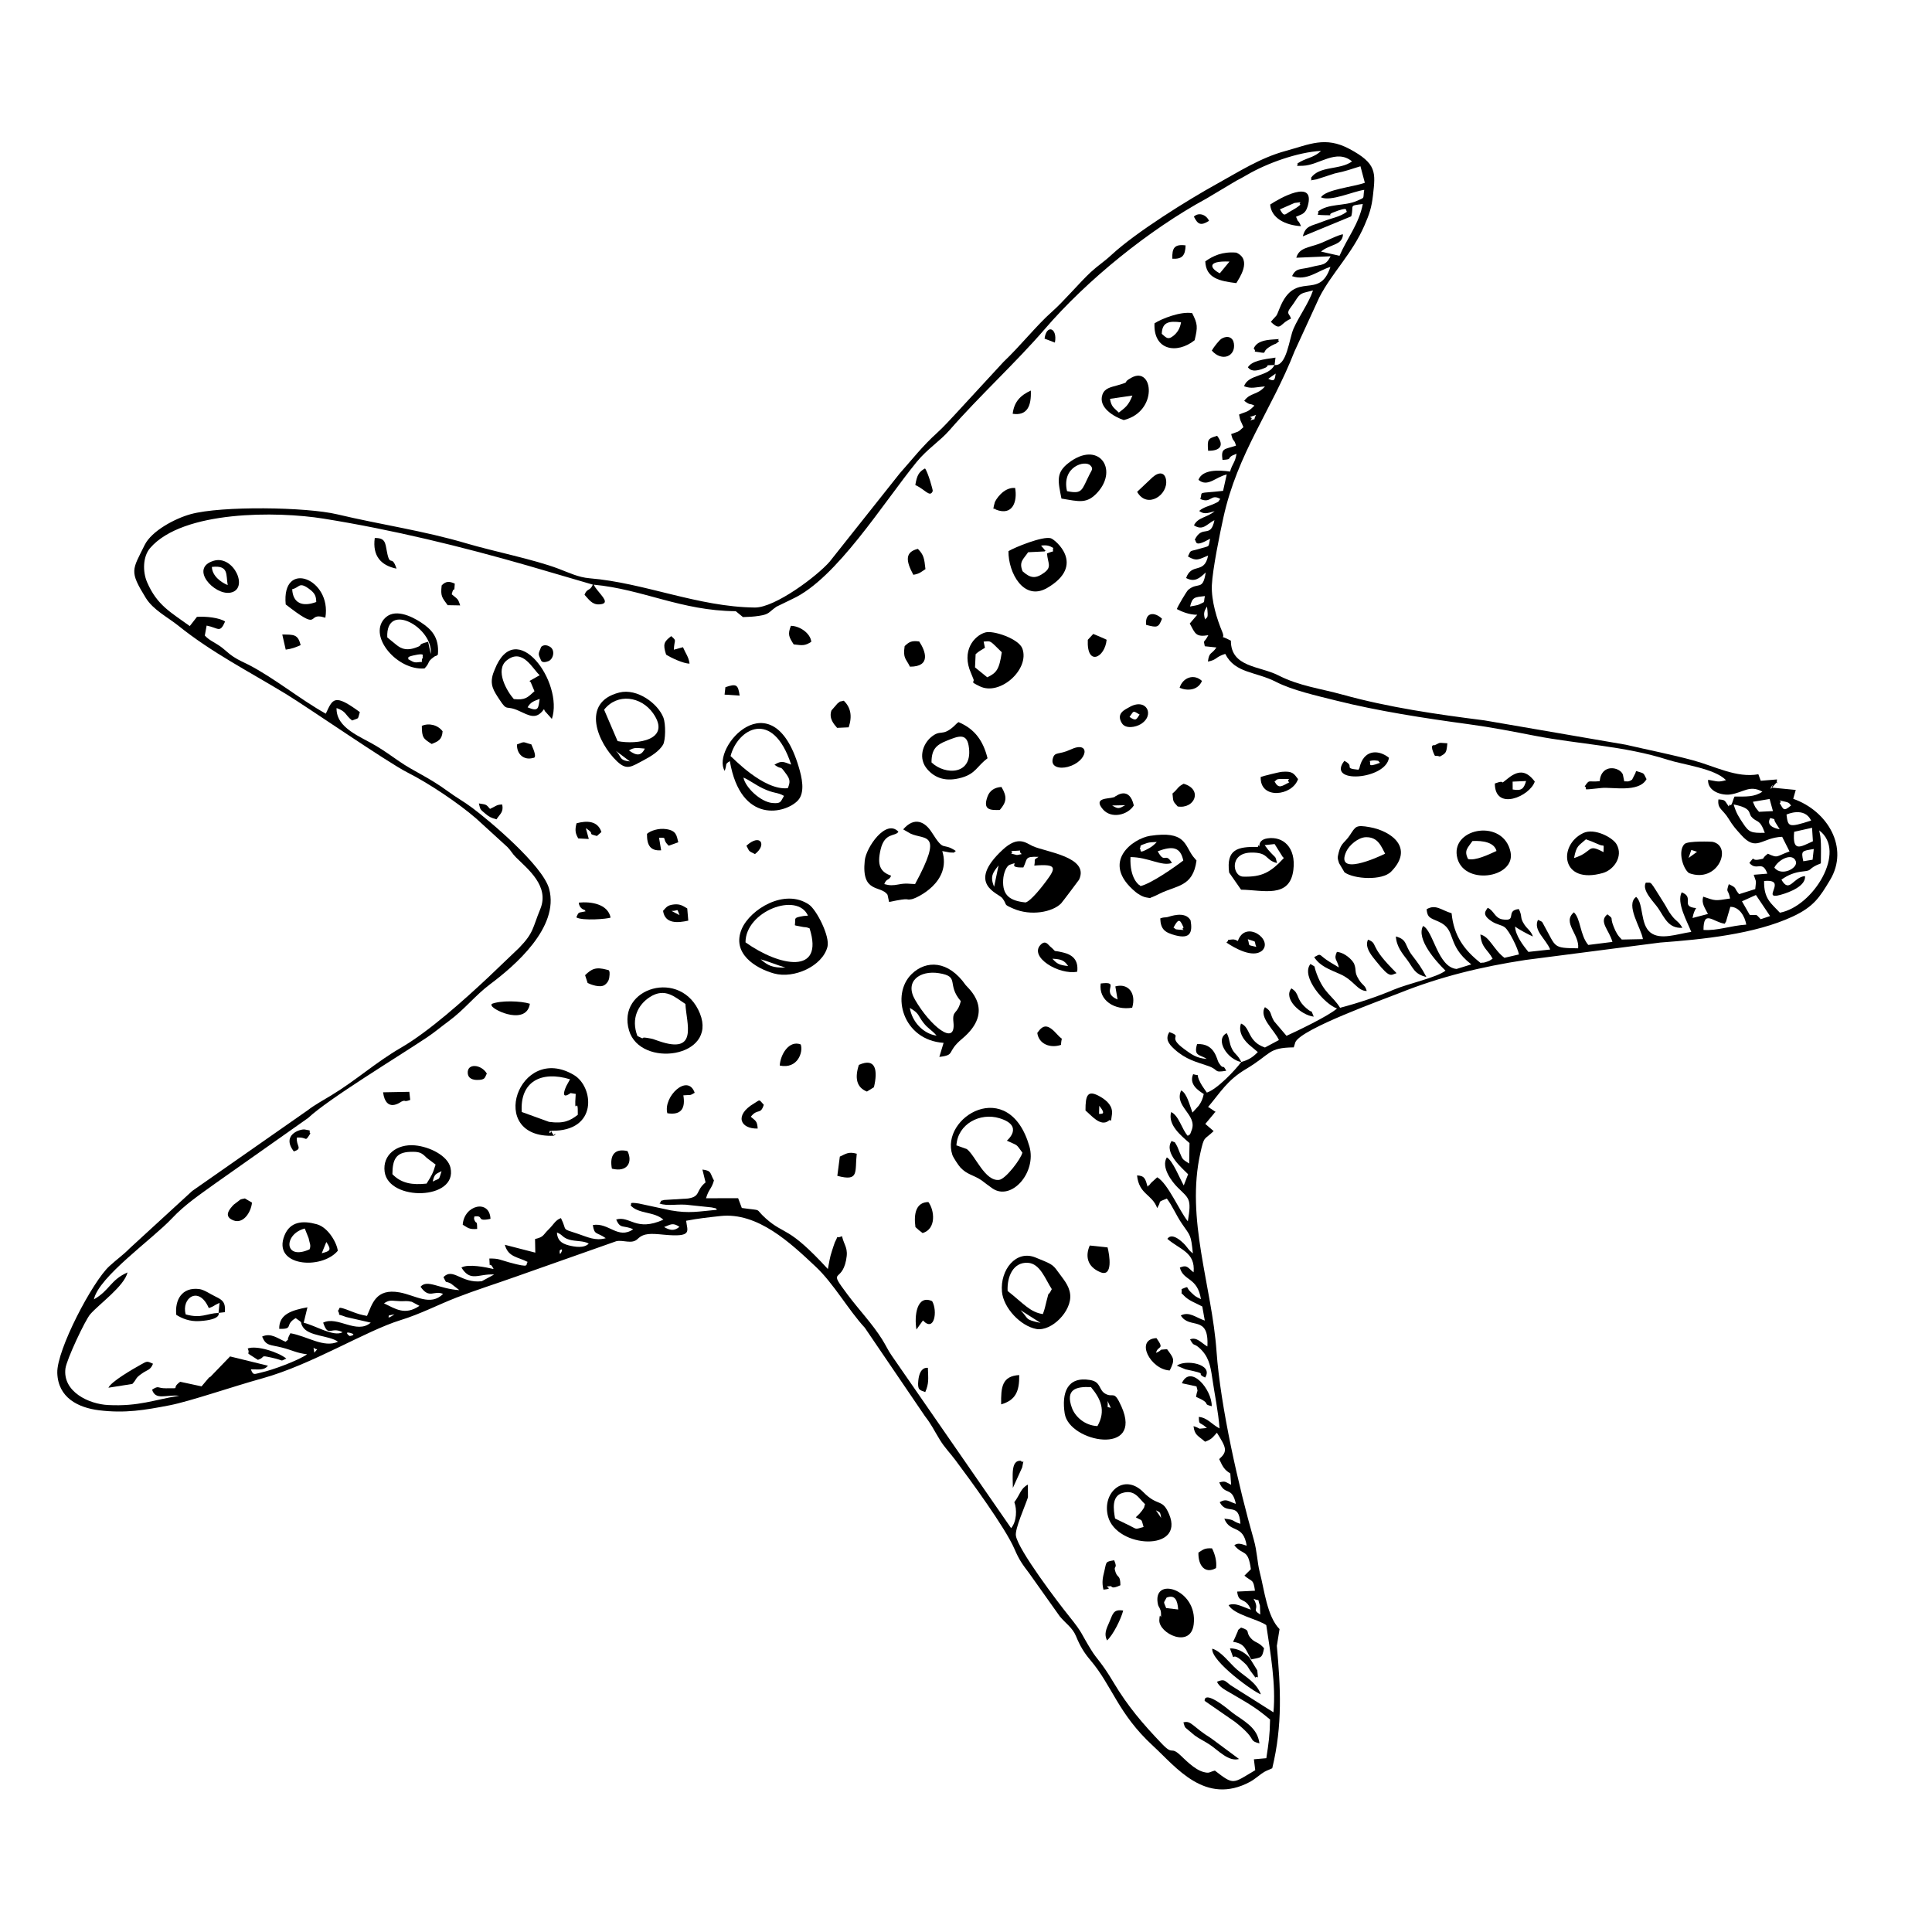 <?xml version="1.0" encoding="UTF-8"?>
<!-- Uploaded to: SVG Repo, www.svgrepo.com, Generator: SVG Repo Mixer Tools -->
<svg fill="#000000" width="800px" height="800px" version="1.1" viewBox="144 144 512 512" xmlns="http://www.w3.org/2000/svg">
 <g fill-rule="evenodd">
  <path d="m476.21 567.68c2.031 0.934 0.812-0.566 1.688 1.797l0.078 2.398c-2.5-1.617 0.051-0.973-1.766-4.195zm-249.12-66.535c0.973 0.902 1.477-0.246 0.207 1.328zm-3.383-0.031 1.875 0.07zm13-3.055c-0.207 0-1.625-1.281 0.117-0.824 1.883 0.504-0.031 0.824-0.117 0.824zm10.344-5.453 1.496-0.297c-2.379 1.617-1.328 0.375-1.496 0.297zm8.113-2.539c-3.879 2.629-6.379 0.762-9.402-0.664 1.539-1.07 2.082-0.633 4.356-0.574 1.219 0.039 1.605-0.168 3.023 0.16l2.023 1.082zm37.152-14.59c0.012-0.238 0.863-0.703 0.574 0.07-0.09 0.238-0.645 1.539-0.574-0.07zm-3.004-0.438-1.34 0.941zm2.281-4.414c1.578 0.594 1.367 1.328 3.262 1.895 1.715 0.504 3.809 0.238 5.168 1.051-1.23 1.289-3.731 0.871-5.336 0.457-2.012-0.516-2.996-1.457-3.094-3.402zm28.402-1.449c1.668-0.586 2.211-1.301 4.066-0.051-1.398 1.191-2.559 0.914-4.066 0.051zm275.45-78.734c-0.012-5.535 2.598-2.031 5.652-1.637 0.098-0.168 0.258-0.594 0.297-0.504l1.16-3.977c2.359-0.039 3.867 2.508 4.227 4.711-4.203 0.277-7.637 1.668-11.336 1.41zm13.895-9.254 3.75 5.582-2.481 0.832c-1.539-1.578-0.605-0.992-2.906-1.141l-2.062-3.602 3.699-1.676zm4.879-7.238c0.934-2.082 4.852-4.176 5.711-1.645 0.594 1.727-3.738 4.086-5.711 1.645zm7.676-1.707c-0.633-2.848-0.367-2.719 2.777-3.242l-0.316 2.836zm2.32-8.867 0.227 3.57c-3.301 1.496-5.473 3.023-4.969-2.508zm2.332 9.422c0-1.715 0.07-3.519 0.012-5.227-0.078-2.012-0.188-2.141-0.445-3.5 7.387 5.504-1.539 20.133-10.422 21.809-2.301-2.5-4.285-3.629-4.184-8.398 6.547-0.625-1.082 5.188 4.332 3.668 2.676-0.742 6.742-2.398 6.516-4.981-3.203 0.316-4.125 4.711-6.258 0.953 1.785-1.27 3.5-1.965 5.793-2.191 2.699-0.258 0.883-0.656 4.66-2.133zm-10.91-9.035c-1.934-0.328-3.539-1.25-2.488-2.977 1.836 0.555 0.516-0.098 1.516 1.43 0.375 0.566 0.793 1.281 0.973 1.547zm1.805-3.887c0.141-0.078 4.762-2.152 6.527 1.586-6.078 1.953-6.109 1.668-6.527-1.586zm-9.301 0.566c1.438 1.688 2.184 0.418 3.551 4.266-3.629 0.078-4.195-0.117-5.793-2.547-1.023-1.559-1.766-2.559-2.461-4.969 4.898 0.973 3.859 2.25 4.699 3.254zm7.496-3.621c1.129-0.625-1.754-1.062 1.586-0.328 1.16 0.258 1.043 0.645 1.43 0.961-1.965 1.645-1.973 1.141-3.016-0.633zm-2.676-1.082 0.891 3.215-3.699 0.188c-1.172-1.469-0.812-0.844-1.625-2.656l4.434-0.742zm-149.59-47.574c-0.664-1.973 0.078-2.59 0.504-3.43 0.418 3.441 0.012 2.668-0.504 3.43zm-3.988-3.422c0.625-2.617 1.289-2.461 3.938-2.777-0.484 2.102 0.289 1.281-1.387 2.16-0.664 0.355-1.934 0.457-2.547 0.613zm15.949-49.301c1.43-1.367-1.883-0.355 1.539-1.488-1 1.863 0.465 0.715-1.539 1.488zm6.742-12.438c-0.227 1.418-0.188 2.32-1.965 1.379zm-0.309-2.289c-1.539 3.184-7.031 2.41-8.062 5.652 2.004 0.762 3.125 0.199 5.523 0.051-2.055 2.379-3.84 1.547-5.496 3.809 1.844 1.359 1.219 0.496 2.707 1.27-1.883 1.902-2.043 1.469-4.074 2.371 0.355 2.031 0.555 1.715 1.152 3.344-1.645 1.566-1.41 1.102-3.242 1.824 0.574 2.418 0.723 1.012 1.281 3.066-3.086 1.043-4.016 0.547-3.582 3.789 3.172-0.199 0.496-0.477 3.719-1.637-0.375 2.418-1.07 2.5-1.715 4.723-3.016-0.445-7.348-0.586-8.371 2.191 2.441 2.043 4.492-0.742 7.488-1.418l-0.961 4.332c-7.16 0.812-5.297-0.02-6.039 2.16 2.926 1.301 2.738-1.527 5.305 0-0.871 0.961 0.051 0.445-1.539 1.219-1.449 0.703-2.894 0.891-4.066 1.953 1.258 0.891 2.031 0.676 4.086 0.059-1.875 1.688-4.434 1.578-5.465 3.75 2.418 1.547 3.391-0.355 5.426-1.367-1.023 5.027-3.172 1.051-5.215 5.176 0.574 0.375-0.309 2.211 4.066-0.258-0.535 2.441 0.09 1.766-2.738 2.637-2.738 0.852-2.262 0.129-3.133 2.055 2.269 1.387 2.977 0.742 5.344-0.246-0.98 5.086-4.332 1.773-5.832 5.961 2.172 1.172 3.539 0.148 5.195-1.477-0.762 5.027-2.012 2.41-4.633 4.613-0.426 0.355-2.828 4.422-3.016 5.098 1.34 0.703 3.281 1.516 5.406 1.508l-1.984 2.32c1.477 2.738 1.605 3.629 4.918 3.094-1.18 2.301-1.348 0.973-0.934 2.926l3.086 0.328c-1.348 1.965-1.914 1.07-2.262 3.738 2.519-0.484 1.844-1.172 4.594-2.043 2.617 5.195 8.004 4.621 13.477 7.43 4.375 2.231 10.582 3.609 15.957 4.957 10.891 2.738 23.504 4.691 35.02 6.246 6.418 0.871 11.664 1.926 17.832 3.113 11.129 2.152 23.664 2.668 34.961 6.309 4.098 1.328 12.465 2.301 15.461 5.414-2.16 0.605-2.211 0.309-4.75-0.098-0.168 3.133 3.731 4.215 5.949 3.879 3.43-0.504 5.039-2.609 8.449-0.734-2.184 1.477-4.375 1.281-7.379 1.301-0.406 0.715-0.812 2.894-1.191 2.121-0.051-0.109-0.238 0.328-0.367 0.477-1.152-1.637-0.824-1.715-2.719-1.844-0.316 2.539 1.172 2.609 2.668 5.066 1.219 2.004 1.883 2.707 3.324 4.312 4.156 4.652 5.316 0.754 10.898 0.527l1.953 3.879c-3.621 1.289-2.938 1.883-5.742 0.605-2.012 1.516-0.328 1.18-2.469 1.566-2.121 0.375-0.734-1.27-2.43 0.871 1.953 2.332 3.441-0.902 4.762 2.848l-3.609 0.297c0.684 2.231 0.695 1.043 0.406 3.789l-4.273 1.348c-1.516-1.746-0.375-1.559-2.738-2.648-0.805 2.519-0.188 1.043 0.348 3.797-4.098 0.645-3.809 0.645-7.129-0.484-0.527 1.805 0.445 2.938 1.258 4.582l-4.086 1.07c0.277-1.379 0.438-1.734 0.953-2.629-4.312-0.387-0.289-2.836-3.828-4.176-1.438 2.766 1.516 7.824 2.539 10.484-3.816 0.574-8.172 2.231-10.801 0.188-2.797-2.172-1.785-7.707-3.797-9.461-2.965 2.094 1.348 8.293 1.785 11.188l-5.594 0.117c-1.051-1.043-1.539-1.816-2.203-3.531-1.062-2.676 0.246-1.695-1.605-3.152-2.449 1.875 0.504 4.215 1.32 7.309l-6.398 0.805c-2.223-2.617-1.984-6.934-3.809-8.648-3.195 2.688 1.547 5.84 1.121 9.539-6.824-0.07-5.754-0.219-8.977-5.961-0.695-1.23-0.297-0.961-1.668-1.578-1.309 2.777 2.074 5.008 3.242 7.856l-5.781 0.633c-1.328-1.625-3.473-4.394-3.519-6.734 0.566 0.547 3.699 2.25 4.731 2.648-0.613-1.598-1.469-1.926-2.281-3.164-1.301-1.965-0.426-2.062-1.469-4.106-3.68 0.387-0.289 3.383-4.285 2.746-2.141-0.336-2.25-2.34-3.969-3.074-0.406 0.754-1.754 1.715 1.023 3.551 1.438 0.961 2.629 0.934 3.519 1.617 1.191 0.914 3.481 5.602 3.75 7.191l-3.848 0.891c-2.894-2.184-3.887-5.594-6.379-6.18 0.316 3.602 1.836 3.816 3.254 6.406l-0.812 0.527c-0.309 0.141-0.594 0.238-0.914 0.348-0.961 0.309-0.605 0.098-1.496 0.238-4.285-3.371-7.07-7.129-7.656-13.152-2.738-0.793-4.164-2.488-6.625-1.062 0.207 2.262 0.934 2.289 3.172 3.281 4.969 2.184 1.824 5.981 8.668 11.336l-3.898 1.211c-5.008-0.438-6.188-10.254-8.887-11.387-1.895 3.492 3.551 9.512 5.949 11.832-2.16 1.785-10.055 3.492-13.668 5.027-4.441 1.883-9.324 3.512-14.262 4.82-2.062-3.312-4.215-3.738-6.188-8.965-1.023-2.727 0.031-1.527-1.668-2.648-2.676 3.352 3.816 10.73 7.043 11.793-2.231 2.004-10.938 6.141-13.387 7.25l-3.293-3.867c-1.191-2.004-0.504-2.559-2.418-3.731-1.727 2.688 2.57 6.109 3.699 8.719l-3.699 1.973c-4.691-1.578-3.777-5.356-6.348-6.348-0.871 2.41 0.953 4.742 2.727 6.109l1.727 1.449c-1.418 1.438-2.398 2.043-4.383 2.629-1.668 2.242-6.367 7.199-9.125 8.113-0.504-0.762-1.199-1.637-1.676-2.547-1.578-2.945 0.375-1.656-1.953-2.332-1.18 2.699 1.398 4.356 2.816 5.258-0.336 1.438-0.605 2.012-1.32 3.074l-1.676 1.844c-0.785-2.023-1.457-5.109-2.996-5.871-1.945 4.203 4.227 6.387 2.836 10.383-0.723 2.074-0.484 0.961-1.07 1.668-1.547-1.645-2.379-5.414-4.422-6.316-0.953 3.422 2.688 6.297 4.871 8.211l-0.098 5.426c-2.004-1.238-1.715-1.16-2.57-3.074-0.168-0.375-0.496-1.34-0.754-1.754-0.812-1.289-0.051-0.516-1.328-1.141-2.172 3.184 3.023 7.379 4.375 8.809l-1.152 2.965c-1.102-1.914-2.938-6.625-4.492-7.43-1.605 2.629 1.367 6.465 2.856 7.945 3.055 3.035 3.738 2.875 2.719 8.996-2.262-2.777-5.258-10.016-8.113-11.672l-1.566 1.418c-0.09 0.09-0.246 0.289-0.316 0.367-0.07 0.07-0.289 0.465-0.336 0.355-0.051-0.109-0.227 0.246-0.336 0.367-0.586-2.094-0.785-2.926-2.797-2.996 0.527 5.078 3.969 4.918 5.344 8.656 0.078-0.148 0.168-0.355 0.227-0.445 0.961-1.559-0.375-0.992 2.32-2.082 1.508 1.953 2.398 4.312 4.016 6.676 2.25 3.293 2.371 2.785 2.887 7.856-1.566-1.211-1.258-1.668-3.094-3.234-2.766-2.352-3.559-0.695-3.668-0.625 3.332 2.894 7.469 3.531 6.953 8.867-1.457-1.043-1.578-2.133-3.641-1.258 0.934 3.648 4.633 2.441 5.594 8.379-1.824-0.891-1.43-0.703-2.809-1.984-1.281-1.211-0.129-1.586-2.332-0.684 0.16 1.746-0.418 0.586 0.664 1.754 1.23 1.32 3.152 1.945 4.828 2.856l0.664 3.731c-2.43-0.812-4.106-2.488-6.356-1.359 2.301 3.816 7.527-0.348 7.043 8.223-1.625-0.941-2.856-2.637-4.594-1.875 1.152 2.074 0.832 0.832 2.398 2.203 2.5 2.184 3.004 4.699 3.473 7.953 0.645 4.492 1.586 8.766 1.953 13.438-2.113-1.09-3.195-2.836-5.504-3.055 0.098 2.379 0.051 1.07 2.152 2.938l-1.914 0.188c-0.367-0.098-0.406-0.316-1.637-0.676 0.277 2.391 1.152 2.488 3.066 4.125 1.785-0.664 1.965-1.109 3.133-2.379 2.481 3.988 2.938 4.879 0.605 6.992 0.922 1.914 1.25 2.766 2.945 3.797l0.219 3.004c-1.688-0.805-1.398-1.043-3.144-0.633 1.539 3.738 3.344 0.832 4.402 5.691-2.082-0.676-2.481-1.496-4.285-0.445 1.863 3.668 5.086-0.426 5.484 5.731-2.34-0.684-1.238-1.09-4.266-1.359 1.559 3.957 5.008 1.328 5.93 7.16-1.598-0.555-2.418-0.785-3.281-0.109 2.312 2.856 3.641 0.723 4.394 6.336l-1.715 1.707c2.043 1.754 2.352 0.773 2.797 3.996l-4.711 0.227c0.328 3.352 2.141 1.219 3.629 4.781-1.895-0.547-4.066-2.004-5.91-1.191 1.43 2.547 7.606 3.66 9.988 5.297 1.102 7.328 2.59 15.77 1.902 23.109l-11.406-7.211c-1.527-1.141-1.527-1.727-3.551-0.891 0.566 1.359 2.062 2.102 3.441 2.914 4.394 2.598 6.613 3.699 10.621 7.102-0.078 4.305-0.367 6.148-0.992 10.246l-3.293 0.289 0.355 2.887c-6.019 3.57-5.602 4.066-10.699 0.109-1.527 0.375-1.367 0.812-3.016 0.367-2.41-0.633-4.949-3.371-6.246-4.551-2.578-2.34-1.695 0.289-4.731-2.875-5.098-5.324-9.074-9.957-12.871-16.324-3.262-5.484-4.324-5.988-5.949-8.648-2.809-4.543-2.062-4.215-5.773-8.828-3.035-3.758-13.527-17.605-14.141-21.383-0.297-1.836 2.41-7.766 3.195-10.176l-0.02-3.371c-1.953 1.031-1.992 2.519-3.59 4.66 0.734 1.914 0.633 5.117-0.852 6.883l-31.625-45.699c-0.941-1.328-1.566-2.758-2.59-4.383-2.629-4.164-6.09-7.754-9.125-11.812-5.387-7.199-1.645-2.867-0.398-9.113 0.664-3.293-0.465-3.758-1.082-6.367-2.062 0.922-0.566-0.922-1.902 1.637-0.07 0.129-0.633 1.902-0.773 2.312-0.594 1.766-0.676 2.875-1.07 4.75-10.699-11.645-11.285-8.828-16.422-13.379-3.262-2.894-0.438-1.965-6.379-2.797l-0.98-2.598-8.508 0.02c0.773-2.57 1.398-2.289 2.102-4.711-1.129-1.984-0.527-2.57-3.055-2.894l0.832 3.41c-2.707 2.191-1.191 3.719-4.66 4.266l-6.309 0.387c-1.598 0.445-0.336-0.031-1.238 0.922 2.102 0.844 5.078-0.031 8.172 0.457l5.644 0.594c1.992 0.398 0.844 0.277 1.438 0.625-4.891 0.445-7.379 1.023-12.258 0.16l-8.449-1.816c-3.055-0.457-1.688 0.109-2.223 0.477 2.121 2.371 6.238 1.559 8.707 3.809-7.301 3.273-8.875-1.129-12.508-0.051 1.141 2.656 1.836 1.359 4.504 2.59-4.074 2.785-6.457-1.875-10.699-1.121 0.438 2.777 1 1.766 3.43 3.481-2.809 0.793-4.828-0.316-7.387-1.16-4.633-1.527-2.699-0.594-4.492-4.164-1.477 0.527-1.914 1.676-3.203 2.938-1.645 1.586-1.25 2.043-3.66 2.609l0.07 3.609-8.074-2.082c0.902 3.312 3.41 3.172 6.059 4.551-0.773 0.664 1.129 1.773-4.988 0.09-2.469-0.684-2.699-1.043-5.176-0.992 0.227 3.602-0.188 0.098 1.129 2.777-1.895-0.445-6.742-1.457-8.527-0.387 2.449 3.918 4.473 1.586 8.68 1.836l-3.293 1.785c-5.445 0.633-7.617-3.731-10.156-1.082 1.043 1.984 0.199 0.793 1.992 1.707l2.223 1.734c-5.394-0.328-8.469-2.957-10.285-0.902 2.352 3.371 3.512 0.844 5.981 1.902-3.324 3.352-7.32 0.375-11.504-0.398-6.484-1.191-7.309 3.281-8.668 6.227-1.547-0.277-2.461-0.535-4.074-1.172-4.332-1.715-2.848-0.742-3.629-0.219 0.992 1.805-0.941 0.484 2.191 1.688l6.508 1.488c-3.758 3.215-8.797-1.883-12.613 0 1.418 4.117 1.926 0.891 5.156 2.539-2.391 1.32-7.199-1.797-10.312-2.508l0.992-4.098c-4.156 0.773-7.566 1.824-7.477 5.711 3.977 0.109 1.289-1.051 4.363-2.848 2.312 1.605 0.914 0.773 1.883 2.332 1.586 2.539 6.992 2.231 9.332 3.926-3.769 1.734-8.172-1.496-12.625-2.25-1.469 2.719 0.219 0.922-1.27 2.262-2.133-0.891-3.879-2.449-6.219-1.379 1.051 2.559 2.082 2.094 5.266 2.914 2.914 0.742 3.699 1.418 6.664 1.785-2.352 1.645-9.055 4.137-12.129 4.82-1.953 0.438-2.133 0.832-2.785-0.832 2.102-0.02 3.453 0.348 4.531-0.961l-10.035-2.461-5.188 5.375c-0.109 0.078-0.289 0.148-0.398 0.227l-1.973 2.332-5.664-1.219c-2.738 1.992 0.684 1.688-3.789 1.727-2.332 0.02-1.754-0.844-3.66 0.367 0.941 2.894 3.559 1.289 7.199 1.605-6.664 1.062-10.68 2.867-18.805 2.469-5.215-0.246-12.121-3.57-11.355-9.68 0.297-2.352 5.227-12.852 6.586-14.398 2.43-2.766 9.016-7.438 9.867-11.066-4.582 2.023-4.672 4.723-8.906 7.141 1.258-5.981 15.531-15.977 20.648-21.434 3.481-3.719 7.578-6.438 11.594-9.344l24.555-17.316c5.324-5.019 23.812-16.215 31.41-21.293 2.231-1.496 3.453-2.598 5.801-4.332 4.246-3.125 6.934-6.766 11.066-9.859 6.316-4.723 18.355-14.984 15.562-25.219-1.707-6.277-16.125-18.316-20.352-21.453-2.41-1.797-4.074-2.637-6.418-4.356-5.297-3.879-8.945-5.207-12.973-7.992-1.945-1.359-3.906-2.758-6.078-4.066-4.117-2.488-10.652-4.68-10.512-10.047 2.688 0.953 2.152 1.734 4.117 3.301 1.973-0.793 1.398-0.109 2.055-2.223-6.754-4.957-7.16-3.602-9.023 0.418-6.832-3.816-13.449-9.312-20.371-12.922-1.34-0.695-2.727-1.23-4.137-2.184-1.797-1.219-2.289-1.992-3.945-3.066-1.398-0.914-2.527-1.359-3.609-2.539l0.484-2.637c3.184 0.625 3.492 2.121 4.891-1.082-1.488-0.992-4.969-1.398-7.457-1.23l-1.902 2.441c-5.039-3.668-8.648-5.465-11.316-11.633-1.199-2.785-1.141-6.812 0.824-9.066 8.668-9.988 33.672-9.75 45.938-7.773 18.27 2.926 36.477 7.379 54.18 12.465l17.195 5.027c-0.824 1.836-1.516 0.852-2.211 2.688 1.051 1.102 1.953 2.637 3.859 2.547 3.043-0.148 0.863-2.043-0.547-3.887-0.645-0.852-0.27-0.316-0.883-1.34 13.062 1.219 23.148 6.922 37.656 7.031l1.902 1.559c1.586-0.051 2.746-0.09 4.324-0.336 2.707-0.418 2.391-0.902 4.562-2.418l4.266-2.074c11.645-5.367 23.961-25.34 32.887-36.289 2.867-3.5 6.117-5.453 8.699-8.41 7.875-9.035 17.543-17.863 25.238-26.789 11.207-13.031 27.691-26.359 42.844-34.594l7.953-4.742c0.992-0.504 1.805-0.953 2.856-1.566 5.238-3.055 13.387-6 19.559-6.328-1.953 1.934-4.246 1.855-6.328 3.422 0.734 0.547-1.398 0.613 1.559 0.516 4.293-0.148 8.828-4.602 12.992-1.152-3.234 2.371-8.656 1.062-10.938 4.441 0.852 0.465-1.34 0.824 1.539 0.316l4.82-1.566c3.125-0.625 4.273-1.152 6.812-1.902l1.16 4.375c-2.945 1.082-10.395 1.766-11.625 3.859 2.637 1.172 8.391-1.547 11.465-1.984-0.418 2.519 0.355 1.895-1.926 2.914-3.273 1.457-7.695 0.633-10.363 2.875 0.715 0.676-1.477 0.844 1.844 0.922 2.938 0.07 0.328 0.031 2.121-0.684 4.523-1.805 3.223-0.547 3.75-0.238-1.992 1.477-3.957 1.617-6.406 2.609-3.164 1.281-4.523 0.992-5.297 3.926l12.832-5.305c0.812-2.965-0.863-2.797 3.066-3.262-1.023 5.316-4.184 9.094-6.168 13.715l-4.91-1.109c2.352-2.004 5.684-1.605 5.832-4.57-0.98-0.012-4.66 1.895-6.406 2.527-2.727 0.992-5.246 1.043-5.969 3.668l9.094-0.387c-1.359 2.617-2.242 2.062-5.227 2.867-2.676 0.715-3.945 0.129-4.988 2.398 3.938 1.379 6.824-1.457 10.164-2.449-2.977 9.164-9.281 0.555-13.449 10.93-1.09 2.707-0.566 1.496-2.34 3.629 2.777 2.656 2.242 0.465 5.324-0.832-0.258-1.172-1.082-1.172-0.535-2.281 0.188-0.375 1.102-1.496 1.578-2.269 1.559-2.5 1.707-2.094 4.809-2.938-1.141 3.402-3.738 6.871-5.168 10.137-1.152 2.609-1.773 10.078-5.027 9.609zm-11.582 73.062c-3.75-1.945-1.238 0.168-2.281-2.352-1.328-3.172-2.926-8.113-2.746-12.355 0.188-4.234 2.191-14.004 3.055-17.902 3.758-17.129 12.766-28.473 18.852-44.043l6.594-14.359c3.344-6.484 8.727-11.562 11.98-19.109 1.25-2.894 1.844-4.57 2.231-8.004 0.664-5.93 1.031-8.301-6.258-12.188-6.426-3.422-10.582-1.18-16.891 0.535-6.734 1.824-12.484 5.562-18.059 8.637-7.973 4.394-21.629 12.934-28.055 18.871-2.16 1.992-3.559 2.797-5.535 4.613-2.867 2.648-7.172 7.766-10.363 10.57-3.926 3.461-8.211 8.887-12.785 13.238l-12.484 13.539c-1.438 1.559-3.492 3.797-5 5.156-4.008 3.621-6.613 7.031-10.047 10.898l-18.527 23.336c-3.312 3.816-14.469 12.199-19.816 12.148-15.094-0.16-29.227-6.547-43.797-7.754-2.965-0.246-5.406-1.457-8.23-2.527-6.606-2.5-17.266-4.602-24.418-6.723-11.277-3.344-22.703-4.957-34.234-7.695-8.152-1.945-30.664-2.289-38.855-0.039-4.164 1.152-10.324 4.434-12.168 8.152-3.293 6.695-4.156 6.844 0.297 14.043 1.973 3.195 5.82 5.109 8.57 7.32 8.977 7.219 18.684 12.109 28.711 18.227 5.664 3.461 26.789 18.039 32.004 20.68 5.801 2.926 13.547 8.141 18.258 12.219l8.281 7.559c1.082 1.109 1.191 1.668 2.312 2.777 3.074 3.055 8.914 7.586 6.406 13.668-2.082 5.047-1.688 6.246-5.633 10.305l-8.141 7.773c-6.418 6.019-15.777 14.41-23.156 18.676-6.656 3.848-11.883 8.637-18.477 12.625-2.023 1.23-4.441 2.547-6.207 3.926l-30.625 21.402-16.551 15.184c-1.836 1.863-3.234 2.758-5.406 4.742-4.434 4.035-13.984 22.195-13.805 28.293 0.199 6.566 5.516 9.223 11.078 9.906 6.953 0.844 12.098-0.051 18.723-1.328 5.324-1.031 16.68-4.957 24.605-7.152 13.031-3.609 27.371-12.586 36.555-15.41 5.414-1.676 9.816-4.035 14.926-6.019 5.019-1.945 10.344-3.621 15.492-5.453l26.746-9.441c1.895-0.445 4.117 0.902 5.684-0.613 1.625-1.586 3.5-1.449 6.922-1.121 7.754 0.734 6.227-0.941 5.922-3.688 3.312-0.633 5.562-0.863 9.055-1.25 9.918-1.109 18.664 7.199 25.281 13.418 4.781 4.492 8.668 11.484 13.012 16.176l15.918 23.406c1.875 2.449 2.172 3.352 3.938 6.238 1.281 2.113 2.738 3.539 4.117 5.394 3.641 4.871 13.258 17.91 15.711 23.645 1.211 2.836 2.121 4.074 3.828 6.316l8.164 11.496c1.457 1.785 3.371 2.984 4.293 5.238 1.109 2.699 2.152 4.402 3.809 6.356 5.832 6.871 7.32 14.184 16.602 22.723 6.09 5.602 13.836 15.926 25.746 9.512 1.051-0.566 2.004-1.418 2.957-2.094 1.309-0.941 1.547-0.824 2.894-1.488 2.797-11.574 2.191-21.441 1.219-32.43l0.715-4.441c-3.312-3.371-4.008-10.305-5.246-15.086-0.664-2.547-0.684-5.484-1.586-8.629-3.977-13.883-8.828-35.219-9.867-49.887-1.23-17.395-8.23-35.027-4.266-52.672 1.023-4.551 0.941-3.242 3.5-5.703l-2.211-1.902 2.359-2.816c0.059-0.227 0.258-0.238 0.387-0.355l-1.668-1.121c-0.051-0.168-0.258-0.098-0.375-0.148 3.332-3.945 5.078-7.129 10.098-10.117 6.824-4.066 5.691-5.633 12.645-5.731 0.051-0.109 0.355-1.238 0.426-1.387 1.707-3.609 23.484-11.367 27.68-13.051 10.723-4.293 21.629-6.941 33.324-8.727l35.684-4.613c11.098-0.824 25.031-2.191 35.129-6.902 5.562-2.598 7.129-5.086 9.887-9.688 5.098-8.5-0.594-18.277-9.77-21.5 0.051-0.188 0.129-0.445 0.16-0.574l0.406-1.41c0.02-0.18 0.078-0.238 0.109-0.367l-6.406-0.625c1.109-2.352-1.746 2.359 0.914-0.902 1.191-1.457 0.219 1.082 0.516-1.258l-4.305 0.355-0.633-1.727c-5.762 1.043-11.473-2.102-17.227-3.668-5.961-1.617-11.832-2.746-17.922-4.164l-37.438-6.445c-12.723-1.617-25.27-3.41-37.566-6.812-6.09-1.688-11.465-2.269-17.117-5.148-4.879-2.481-12.527-2.074-12.516-9.152z"/>
  <path d="m407.45 378.99c-1.172-2.758-0.27-3.809 1.18-5.652zm7.754-5.117c1.152-2.281 0.227-2.965 4.016-2.797-1.559 1.012-0.734 0.445-1.121 2.312 6.078-0.496 5.773 0.586 3.164 4.106-0.891 1.211-4.016 5.266-5.473 5.664-4.098-0.426-6.188-1.816-5.941-6.019 0.098-1.688 0.805-3.629 1.766-3.977 3.234-1.18-1.32 0.883 3.59 0.715zm-3.242-3.668c1-0.805-1.34-0.594 1.328-0.734 2.141-0.109 0.199-0.238 1.469 0.871-1.754 0.355-0.852 0.309-2.797-0.141zm18 6.922c2.867-6.059-8.938-7.348-12.297-8.906-1.863-0.871-3.828-2.836-7.926 0.953-9.859 9.125-1.09 11.543-0.109 12.844 1.508 2.023 0.02 1.508 2.938 2.785 4.621 2.012 10.355 0.922 12.637-1.387 0.316-0.328 4.742-6.238 4.762-6.289z"/>
  <path d="m390.9 364.55c-1.727-2.738-4.551-4.246-7.547-0.754l1.953 1.121c3.867 1.773 8.828-0.734 1.199 13.367-1.598-0.039-2.32-0.297-4.363 0.098-1.508 0.289-2.391 0.309-3.797-0.09 0.574-1.605 1.258-0.852 1.816-2.223-2.977-1.023-3.731-2.906-2.797-6.914 1.082-4.652 3.879-3.391 4.731-4.731-3.281-3.539-8.57 4.144-8.926 7.617-0.934 8.836 4.246 6.465 6.031 9.074l0.418 1.914c6.348-1.328 3.957-0.336 6.039-0.742 1.219-0.246 10.594-4.473 8.055-12.742 0.457 0.059 1.875 0.367 1.953 0.367 1.668 0.02 0.793 0.219 1.637-0.398-3.789-2.519-2.867 0.625-6.398-4.969z"/>
  <path d="m388.69 415c1.258 1.645 2.184 1.875 3.519 3.453-3.551-0.477-6.535-3.719-7.09-7.34 2.578 1.496 2.055 1.926 3.57 3.887zm9.926-5.691c-0.902 3.699-2.312 2.25-1.945 5.594 0.723 6.637-6.199 0.941-10.184-5.969-2.828-4.891 1.289-7.844 6.356-7.031 5.684 0.922 1.875 2.856 5.773 7.41zm-5.684 14.785c4.453-0.535 1.715-1.211 6.039-4.809 9.023-7.527 1.469-13.477 0.941-14.23-4.57-6.555-10.453-6.684-14.32-2.914-5.582 5.445-2.352 17.504 8.469 18.227l-1.129 3.731z"/>
  <path d="m450.8 369.6c3.906-1.469 6.019-1.18 6.785 2.449-2.25 1.727-8.422 6.07-11.336 6.773-0.098-0.078-0.27-0.348-0.297-0.258-0.012 0.02-2.629-1.656-2.359-7.43 4.82 0.031 8.27 2.547 10.988 1.547-1.844-3.043-1.844 0.504-3.777-3.086zm-4.769-0.715c0.613-0.824-0.656-0.613 1.953-1.477 0.664-0.219 1.766-0.238 2.578-0.277-0.484 0.535-1.152 1.16-1.965 1.617-3.254 1.816-1.914 0.445-2.57 0.141zm15.055 3.164-0.934-1.109c-2.281-3.066-1.953-6.852-11.375-5.434-4.422 0.676-13.398 6.941-3.816 14.895 0.555 0.465 1.785 1.27 2.867 1.438 1.516 0.238 0.527 0.207 1.695-0.168 0.18-0.059 0.734-0.328 0.844-0.375 0.168-0.078 0.695-0.336 0.871-0.426 4.562-2.301 8.906-1.754 9.848-8.816z"/>
  <path d="m351.77 354.92c-0.934 1.488-0.684 2.102-3.086 1.883-3.125-0.277-7.18-4.137-7.656-6.742 1.586 0.676 2.984 1.824 5.066 2.836 3.035 1.477 3.926 0.992 5.672 2.023zm-14.164-10.551c1.844-7.172 11.137-12.766 16.066 2.262-1.902-0.664-2.5-1.211-4.434 0.039 2.312 1.645 1.141-0.289 3.172 2.527 1.062 1.457 0.973 2.191 0.367 3.68-6.426 0.695-14.707-8.203-15.172-8.508zm-1.559 3.926c0.715-1.914-0.09-1.676 1.367-2.59 2.926 16.988 14.867 13.816 18.031 10.434 2.012-2.152 1.043-6.199 0.207-8.957-7-23.434-23.316-5.019-19.605 1.109z"/>
  <path d="m352.17 400.43c-3.539 0.051-4.57-0.496-6.594-2.203 1.992 0.527 4.363 1.539 6.594 2.203zm-10.602-6.703c-0.012-8.191 13.688-13.477 16.551-7.07l-1.152 0.09c-2.894 0.496-2.043 0.496-2.32 2.449 0.141 0.07 0.355 0.109 0.445 0.129l1.754 0.336c0.645 0.117 0.645-0.051 1.695 0.355 3.977 12.418-7.945 10.156-16.98 3.711zm21.719 1.18c0.703-2.758-2.894-9.809-4.891-11.176-6.477-4.434-15.59 1.281-17.812 6.418-2.785 6.477 3.59 10.465 8.57 11.84 5.266 1.449 12.824-1.953 14.133-7.082z"/>
  <path d="m397.46 447.56c0.336-5.703 6.269-8.797 11.414-7.219 6.703 2.043 1.953 5.941 1.953 5.949 3.055 1.438 2.301 0.684 4.117 3.172-0.406 1.727-4.434 6.981-6.141 7.211-3.769 0.516-6.367-6.527-8.598-8.164l-2.441-0.871c-0.031-0.109-0.219-0.02-0.309-0.078zm-1.062 2.539c0.207 0.605 1.586 2.738 2.121 3.301 1.805 1.926 3.41 1.934 5.535 3.352 0.277 0.188 1.172 0.891 1.469 1.109l1.496 1.09c5.008 3.41 11.762-4.227 9.789-11.129-5.406-18.844-23.801-7.754-20.41 2.269z"/>
  <path d="m414.44 491.2 5.324 3.383c-4.434-0.934-2.984-1.023-5.324-3.383zm-3.41-5.086c-0.188-3.859 1.516-7.688 5.367-7.457 3.262 0.188 4.633 4.383 6.336 6.973-1.258 2.57-0.477-0.355-1.379 3.125-0.504 1.945-0.355 1.727-0.98 3.492-3.402-0.477-5.227-2.894-9.344-6.129zm-1.508 0.148c0.387 4.414 5 9.164 9.086 9.926 4.027 0.754 9.512-4.742 8.996-9.195-0.289-2.449-1.914-4.106-3.312-6.078-1.359-1.934-1.855-2.012-5.859-3.66-5.227-2.133-9.41 3.352-8.906 9.004z"/>
  <path d="m307.21 342.98 3.738 2.809c-3.016-0.297-2.121-1.258-3.738-2.809zm3.473-0.109c1.508-0.902 2.141-0.645 4.203-0.484-0.973 2.012-2.231 1.934-4.203 0.484zm-6.586-10.789c3.492-4.473 9.828-3.559 12.992 0.961 4.957 7.082-4.246 8.371-9.422 7.359zm4.016-4.551c-10.324 2.598-5.703 13.398-0.566 18.258 2.609 2.469 3.84 1.34 6.852-0.227 2.16-1.129 4.273-2.469 5.305-4.184 0.684-1.152 0.762-5.496 0.098-7.211-1.418-3.688-6.914-7.836-11.691-6.637z"/>
  <path d="m450.32 544.25c1.27 0.633 1.109 0.465 1.398 2.023-0.09-0.148-1.23-1.836-1.398-2.023zm-5.324 1.844c1.863 1.121 1.367 0.16 2.062 2.57-2.418 0.645-1.527 0.703-3.758-0.387l-3.797-1.855c-0.426-2.43-0.934-5.859 1.875-6.742 3.391-1.07 4.434 1.457 6.07 2.945-0.418 1.082 0.129 0.387-0.832 1.754l-0.586 0.703c-0.09 0.098-0.246 0.246-0.328 0.336-0.09 0.09-0.277 0.258-0.348 0.336-0.078 0.07-0.246 0.219-0.355 0.336zm-7.348-0.188c2.289 8.43 20.34 9.352 16.195-0.574-1.844-4.402-2.875-1.863-6.832-5.883-5.137-5.207-11.086 0.117-9.363 6.457z"/>
  <path d="m480.13 369.27-0.98-1.301 2.637-0.289 2.152 3.422c0.039-0.09 0.188 0.207 0.27 0.316-3.461 3.738-5.762 5.039-10.75 4.898-2.848-0.078-3.719-6.207 1.973-6.367 4.93-0.129 3.699 1.984 6.992 2.766-0.586-2.231-0.02-0.852-2.289-3.453zm-7.231 10.504c5.852 0.078 12.895 2.398 13.855-5.215 0.754-5.981-2.719-9.023-6.894-8.379-3.074 0.477-1.688 3.133-2.281 1.805-0.051-0.109-0.141 0.316-0.238 0.457-5.426-0.09-8.391 0.625-7.606 6.793l3.164 4.543z"/>
  <path d="m282.27 438.68c-0.527-8.074 5.195-10.98 12.793-8.656l-1.012 1.836c-1.797 4.117 1.152 1.816 1.16 1.816l1.359 0.219c-0.484 7.012 0.645-0.277 0.555 5.535-2.004 1.547-3.668 2.418-7.625 1.875l-7.231-2.617zm7.863 4.988c12.445 0.168 11.207-11.645 5.988-14.766-14.637-8.758-23.477 16.891-5.356 16.078 0.664-1.457 0.426 0.914-0.398-0.676-0.961-1.875-0.973 1.211-0.238-0.633z"/>
  <path d="m434.83 521.93c-3.441-0.168-5.93-2.547-6.773-4.859-1.754-4.852 1.023-5.672 5.059-5.473 2.519 3.035 4.066 6.168 1.715 10.336zm2.688-6.656 0.852 1.824c-1.348-0.426-0.625 0.219-0.852-1.824zm-11.355 3.344c1.191 7.637 20.957 11.336 15.016-1.914-1.973-4.402-2.043-2.242-4.098-3.262-2.055-1.023-1.129-3.223-4.227-3.731-6.078-1-7.539 3.473-6.695 8.906z"/>
  <path d="m283.82 331.45c0.793-1.359 1.547-1.617 3.195-2.231-0.367 2.481-0.246 3.481-3.195 2.231zm-5.516-12.457c4.234-3.383 6.914 2.398 8.719 3.945l-2.707 1.527c0.098 0.117 0.27 0.246 0.328 0.336l1 2.379c-1.914 1.734-2.449 2.391-5.473 2.082-1.863-2.082-5.098-7.695-1.863-10.273zm9.84 12.961c0.098 0.141 0.18 0.227 0.227 0.465l1.883 2.102c3.203-9.648-9.582-27.422-15.172-13.031-0.059 0.16-0.129 0.316-0.188 0.477-0.059 0.16-0.141 0.309-0.188 0.477-1.012 3.043 0.141 4.633 1.637 6.922 2.242 3.43 1.539 1.34 5.215 3.035 2.777 1.281 4.551 2.41 6.586-0.445z"/>
  <path d="m405.02 315.67-0.348-1.637c2.004-0.148 1.457-0.484 4.809 2.816-0.664 4.613-1.41 5.473-3.848 6.644l-3.242-2.629 0.16-3.5c0.98-0.891 1.211-0.883 2.469-1.695zm0.098-4.066c-2.977 0.863-6.438 4.898-3.769 10.828l0.566 1.398c0.586 1.211-1.27 0.586 1.754 2.055 5.344 2.609 13.258-4.512 11.277-9.996-0.941-2.629-7.734-4.898-9.828-4.285z"/>
  <path d="m312.92 418.55c-1.766-4.672 0.227-8.32 3.273-10.305 4.117-2.668 6.785 0.117 9.453 1.816 0.207 5.047 3.602 13.539-7.129 9.809-1.695-0.594-1.258-0.516-3.055-0.824-2.191-0.367 0.012 0.773-2.539-0.496zm-2.211-1.449c2.977 10.027 23.465 7.211 18.785-4.504-4.84-12.098-22.176-6.902-18.785 4.504z"/>
  <path d="m511.07 370.23c-1.984 1.012-13.449 6.168-10.254-0.645 0.723-1.547 3.086-3.66 5.137-3.719 3.215-0.09 4.066 2.398 5.117 4.363zm-10.77 4.938c2.5 1.824 9.977 2.262 12.367-0.18 6.219-6.328 0.012-10.762-5.664-11.781-3.758-0.676-3.738-0.18-5.305 2.172-1.309 1.965-2.301 1.945-2.938 4.57-0.336 1.398-0.336 1.41 0.098 2.785l1.438 2.43z"/>
  <path d="m419.89 288.59c1.668-0.199 2.211 0.059 3.234 0.613-0.418 1.43 0.902 0.465-1.656 1.457 0.199 2.617 1.348 3.539-0.703 5.078-2.312 1.715-3.699 1.527-5.773-0.348-1.031-2.559 0.258-3.203 1.469-5.039l4.402-0.219c0.27-1.043 0.566 0.574-0.168-0.605-0.051-0.078-0.656-0.793-0.805-0.941zm-8.637 1.469c-0.07 5.691 4.035 13.379 10.266 9.75 10.363-6.039 2.102-12.812 0.98-13.16-2.133-0.656-9.66 2.441-11.246 3.41z"/>
  <path d="m390.86 346.04c0-3.481 1.27-4.633 3.969-5.711 3.004-1.211 5.277-2.184 5.871 1.281 1.367 7.945-6.316 7.856-9.84 4.434zm14.848-1.09c-1.129-4.543-3.312-7.746-7.688-9.582-0.574 0.367-0.773 0.703-1.25 1.121-3.172 2.828-3.43 0.676-6.039 2.875-2.231 1.895-3.492 5.672-0.934 8.551 2.055 2.32 4.938 3.352 9.074 2.16 3.738-1.07 4.086-3.086 6.832-5.129z"/>
  <path d="m533.06 371.66c-1.172-2.301-0.078-2.945 1.16-4.781 2.727-0.141 5.781 0.336 6.367 2.637-2.203 1.012-5.562 2.617-7.527 2.141zm-2.984-0.883c1.281 8.133 15.699 6.019 14.23-0.992-1.855-8.809-15.41-6.508-14.23 0.992z"/>
  <path d="m561.14 371.39c0.645-3.371 1.18-3.184 3.152-4.969 0.695 0.227 2.461 0.934 3.164 1.27 1.902 0.934 1.516-0.527 1.496 2.133-4.551-2.41-2.609-0.059-7.816 1.566zm2.41-6.606c-6.703 3.203-5.891 13.746 5.227 10.57 2.887-0.824 5.465-4.394 3.641-7.598-1.012-1.797-5.859-4.414-8.867-2.977z"/>
  <path d="m258.68 457.13c0.445-1.973 0.734-1.973 2.34-2.758-0.871 2.668-0.289 1.668-2.34 2.758zm-10.691-1.965c0.031-3.848 0.914-5.781 4.691-5.91 2.488-0.09 3.035 0.207 4.402 1.586l2.359 1.785c-0.754 2.43-1.043 2.875-2.391 5.039-3.75 0.406-6.664-0.02-9.066-2.5zm-2.055-0.633c1.07 7.894 19.418 7.566 17.445-1.09-0.723-3.152-5.496-5.562-9.441-5.91-4.781-0.418-8.609 2.519-8.004 7z"/>
  <path d="m256.09 318.12c-0.934 1.836 0.812 1.082-1.496 1.398-1.012 0.141-1.578-0.426-2.43-0.832 0.328-0.316-0.715-0.516 1.418-0.992 3.559-0.805 2.094 0.227 2.508 0.426zm2.062-0.805-0.695-3.242c-3.609 0.98-0.633 0.684-3.473 1.625-2.856 0.961-4.234-0.219-5.324-1.121-0.785-0.656-1.469-1.172-2.031-1.668-0.426-9.719 12.297-2.519 11.523 4.402zm-1.645 3.828c1.625-1.688 0.477-1.586 2.488-3.055 0.883-0.645-0.07 0.27 1.051-0.605 0.418-4.711-1.875-6.824-4.504-8.551-2.59-1.688-7.172-3.898-9.77-0.871-4.106 4.781 3.59 13.676 10.73 13.082z"/>
  <path d="m230.48 473.14c1.488 2.203 0.941 2.418-1.211 2.984zm-4.441 1.945c-6.832 3.086-6.941-4.055-1.27-5.516l1.012 2.539c0.277 1.438 0.695 1.883 0.258 2.977zm7.477 0.398c-0.16-1.836-2.379-6.16-5.555-7.043-3.668-1.023-7.051-0.785-8.57 2.965-3.301 8.172 9.75 9.234 14.121 4.074z"/>
  <path d="m456.23 570.53-3.184-0.375c-0.754-1.965-0.734-1.09 0.117-2.777 2.211-0.832 2.894 0.676 3.066 3.152zm-4.562 0.832c0.129 2.965-0.277-0.98-0.438 1.965-0.18 3.551 8.312 7.668 9.113 1.141 1.16-9.461-11.344-13.012-9.43-5.086 0.09 0.348 0.715 1.07 0.754 1.984z"/>
  <path d="m426.77 274.16c-1.488-6.477 4.723-8.293 6.168-6.832 0.863 0.863 0.398 1.23-0.16 2.32-2.172 4.293-1.836 5.356-6.012 4.512zm-1.477 1.965c4.711 0.773 6.742 1.516 9.621-1.695 5.543-6.219 0.129-13.816-7.734-7.746-3.422 2.637-2.785 4.84-1.883 9.441z"/>
  <path d="m440.5 253.34c-1.199-1.23-1.992-1.449-2.34-3.641l5.941-0.871c-1.043 2.648-1.895 3.195-3.602 4.512zm1.309 1.984c9.203-2.281 7.785-14.32 2.121-11.277-3.004 1.617 0.258 0.902-3.848 2.082-1.746 0.496-3.312 0.742-3.918 2.418-1.238 3.481 3.215 5.981 5.644 6.773z"/>
  <path d="m592.21 369.25 1.527 0.484-2.25 1.637zm-0.613 6.129c7.727 2.867 11.652-7.191 6.219-8.293-0.168-0.039-6.496-0.297-7.398 0.586-1.844 1.836-0.426 6.566 1.18 7.707z"/>
  <path d="m451.88 232.47c0.098-3.172 1.953-3.441 5.109-3.055-0.289 1.695-1.012 2.758-2.012 3.57-1.43 1.141-1.836 0.586-3.094-0.516zm-1.926-2.785c-0.336 7.18 5.941 8.223 10.633 4.484 0.863-3.551 0.812-4.285-0.645-7.18-3.035-0.535-8.164 1.488-9.988 2.699z"/>
  <path d="m225.78 299.96c1.855 1.309 1.973 2.16 2.031 3.57-3.629 1.367-6.18 0.367-6.379-3.383 1.984-0.426 1.746-2.031 4.344-0.188zm-6.059 4.227c9.105 7.082 5.793 2.609 9.391 3.223l1.109 0.289c1.754-10.363-11.664-15.539-10.504-3.512z"/>
  <path d="m467.26 216.43c-2.418-1.219-3.719-3.371 2.57-3.113zm-3.848-3.172c0.168 4.523 3.867 5.227 8.223 5.773 0.703-1.219 4.293-6.188 0-8.082-3.711-0.316-6.148 0.852-8.223 2.312z"/>
  <path d="m483.19 199.48 3.867-1.695c2.867-0.387 0.762-0.07 1.578 0.438-0.695 0.684-1.902 1.348-2.629 1.754-1.566 0.852-1.617 1.645-2.816-0.496zm-2.578-1.27c0.277 3.602 3.996 5.473 8.172 5.731-1.012-2.312-0.477-0.289-1.328-2.5 1.359-0.645 2.481-0.633 3.094-2.797 2.184-7.586-7.715-1.953-9.938-0.438z"/>
  <path d="m201.92 491.93c-3.371 0.188-4.523 1.539-8.699 0.406-1.258-4.273 3.461-7.797 6.117-1.676 1.945-0.723 0.773-0.457 2.848-1.387l-0.27 2.656zm0 0 1.676-0.188c0.207-2.609-0.586-3.223-2.41-4.098-1.559-0.742-3.055-1.863-4.402-2.031-4.594-0.566-6.477 2.875-6.07 6.832 1.508 0.961 3.582 1.824 6.148 1.656 5.969-0.367 5.047-2.141 5.059-2.172z"/>
  <path d="m567.93 351.02c-3.215 0.336-2.559-0.625-3.969 1.367 1.238 0.773-1.875 1.121 4.434 0.438 2.785-0.309 9.938 1.328 11.949-2.34-0.934-1.875-0.504-1.418-2.727-2.152-0.09 0.16-0.16 0.246-0.199 0.516l-0.891 1.754c-0.109 0.09-0.27 0.188-0.387 0.246-0.742 0.387-0.871 0.18-1.695 0.219l-0.367-1.816c-0.723-1.953-5.672-3.066-6.148 1.766z"/>
  <path d="m200.15 294.24c4.562-0.516 3.688 2.082 4.195 4.82-1.926-0.805-4.117-2.508-4.195-4.82zm0.465-1.625c-6.508 1.973 0.199 9.195 4.422 8.449 5.066-0.891 0.902-10.066-4.422-8.449z"/>
  <path d="m457.84 422.02c-4.91-3.59-0.051-3.133-3.969-4.512-1.031 1.773-0.375 2.965 1.387 4.562 3.023 2.727 5.703 3.324 8.887 4.414 3.023 1.031 1.309 1.875 4.809 1.281-1.051-2.133-0.516 0.129-1.992-2.152-0.527-0.824-0.961-5.168-5.723-4.918-0.98 3.273 0.773 2.727 2.559 3.926-2.648-0.168-4.027-1.18-5.961-2.598z"/>
  <path d="m492.27 397.65c1.539 2.398 4.008 3.242 6.914 4.523 3.602 1.578 4.543 4.453 7.012 4.453-0.406-1.605-1.031-1.359-2.062-2.996-1.367-2.184-0.535-2.262-1.281-4.234-0.516-1.062-2.469-2.945-4.562-3.133-0.941 2.023 0.07 1.953 0.527 4.125-1.199-0.754-2.262-1.309-3.352-2.074-2.031-1.43-1.328-1.688-3.195-0.664z"/>
  <path d="m508.42 345.52c1.41 0.141 0.566 0.098 1.32 0.625-3.809 1.469-2.223 0.031-2.785-0.438 0.348-0.148 1.062-0.227 1.469-0.188zm-4.414 2.469c-4.266-0.418-0.715-0.812-3.738-2.352-4.91 6.199 11.02 5.008 11.82-0.824-2.59-2.082-6.207-2.223-7.559 1.766-0.406 1.199-0.02 0.566-0.527 1.41z"/>
  <path d="m422.9 398.07c2.359 0.117 3.152 0.438 4.164 1.934-2.312-0.227-2.965-0.586-4.164-1.934zm-0.684-3.324c-0.477-0.406-1.16-1.688-2.441-0.375-3.144 3.215 4.84 8.082 9.699 7.141 0.367-3.106-1.238-4.492-3.719-5.086-3.481-0.844-1.191 0.297-3.539-1.676z"/>
  <path d="m544.86 351.14 3.57-0.16c-0.613 2.062-1.16 2.656-3.551 2.242zm-4.711 0.496c0.012 7.418 9.293 3.41 10.582-0.516-1.926-2.539-3.945-3.383-7.051-0.883-2.906 2.332-0.059 0.09-3.531 1.398z"/>
  <path d="m440.16 408.88c-4.801-2.062 1.172-4.938-4.461-4.246-0.613 4.543 3.777 7.191 8.34 6.418 1.129-3.75-0.961-6.594-4.461-5.644l0.586 3.473z"/>
  <path d="m435.32 437.04c2.141 2.648 0.27 2.012-0.059 2.172zm3.363 2.231c0.246-2.074-1.211-3.539-3.074-4.621-3.402-1.965-3.957-0.465-3.945 3.641 1.547 1.281 3.945 4.375 6.117 2.738 0.684-0.734 0.535 1.25 0.902-1.754z"/>
  <path d="m481.76 351.11c0.645-0.348 0.188-0.695 1.953-0.676 3.68 0.039 0.742-0.09 1.965 0.891-1.984 0.961-2.758 1.895-3.918-0.219zm-3.66-1.211c-0.246 6.059 8.34 5.098 9.898 0.574-1.141-1.516-1.488-2.16-4.254-1.934-0.902 0.078-5.129 1.16-5.644 1.359z"/>
  <path d="m450.37 502.53c0.398-2.031 2.418-0.684 0.109-3.918-5.82 0.297-1.617 8.332 3.512 8.578 1.457-2.945 1.102-3.152-0.715-5.644-2.914 0.258-0.605-0.02-2.906 0.98z"/>
  <path d="m476.92 394.93c-2.609-0.633-1.566-0.09-2.242-2.031 2.727 0.934 1.488 0.16 2.242 2.031zm-4.871-1.559c-0.484-0.188-0.742-0.496-1.645-0.387-1.816 0.227-0.297-0.141-1.387 0.805 2.184 1.477 6.922 4.176 9.41 2.184 3.172-2.875-4.394-8.371-6.379-2.598z"/>
  <path d="m438.73 357.46 3.453-0.07c-1.559 0.891-1.836 1.07-3.453 0.07zm5.742 0c-1.152-5.137-4.602-2.57-4.602-2.57-1.23 0.555 0.664-0.039-0.844 0.426-1.301 0.418-5.434 0.039-2.738 3.172 2.203 2.559 6.535 1.559 8.184-1.031z"/>
  <path d="m432.8 474.07c-1.172 2.648-0.812 5.562 2.777 7.062 3.441 1.438 2.461-4.551 1.945-6.555l-4.723-0.504z"/>
  <path d="m445.35 274.34c2.648 4.652 8.281 0.824 7.668-3.164-0.297-1.945-1.773-2.289-3.582-0.695z"/>
  <path d="m454.99 389.82c1.449-2.746 1.766-2.004 2.676 0-0.973 0.633 1.281 0.723-1.281 0.547-1.16-0.078-0.742-0.18-1.398-0.547zm-3.512-2.43c0.109 2.887 1.191 3.75 4.098 4.504 3.738 0.961 4.523-0.676 3.945-3.977-1.457-2.676-5.613-0.973-6.117-0.883-0.992 0.188-0.852-0.031-1.926 0.355z"/>
  <path d="m478.99 580.8c-1.539-1.773-2.312-1.348-3.461-2.617-1.637-1.797 0.109-1.992-2.629-2.856-1.379 1.129-0.406 0.098-1.152 1.617l-0.445 1.031c-0.07 0.141-0.438 0.941-0.527 1.129 3.184 0.457 3.234 1.926 4.801 4.652 2.578-0.574 2.875-0.16 3.41-2.957z"/>
  <path d="m427.71 342.64c-3.144 1.477-4.164 0.465-4.691 2.34-0.656 2.301 1.816 2.836 3.996 2.242 5.414-1.477 6.059-7.109 0.695-4.582z"/>
  <path d="m371.61 426.21c-1.121 3.441-0.645 5.969 2.133 7.062l1.855-1.141c1.043-4.344 0.574-7.973-3.988-5.922z"/>
  <path d="m467.64 595.59c-4.852-3.383-4.383-0.832-4.383-0.832l7.953 5.496c1.172 0.902 2.481 2.031 3.363 2.996 1.734 1.875 0.773 2.152 3.195 2.766-0.477-3.551-2.856-5.195-6.16-7.41-1.488-0.992-2.312-1.875-3.969-3.016z"/>
  <path d="m390.03 462.55c-3.242 0.059-3.926 3.004-3.43 6.637 0.734 0.684 1.102 1 1.902 1.586 3.699-1.082 3.144-6.078 1.527-8.223z"/>
  <path d="m443.34 333.99c1.219-1.637 0.742-1.754 2.668-0.633-0.852 1.211-0.852 1.902-2.668 0.633zm-0.141-2.539c-1 0.586-3.519 1.559-1.895 4.195 0.992 1.617 3.68 1.051 4.969 0.277 3.945-2.359 1.527-7.199-3.074-4.473z"/>
  <path d="m315.46 364.98c-0.039 2.926 0.824 4.582 3.75 4.356l-0.555-3.324c2.5-0.078 0.496 0.16 2.57 2.113l2.527-0.914c-0.445-1.824-0.516-3.074-3.164-3.481-2.074-0.316-4.227 0.426-5.129 1.25z"/>
  <path d="m305.81 387.16c-0.734-3.621-5.227-4.285-8.422-3.957 0.078 1.477 1.359 1.902 1.367 1.895 0.07-0.129 0.309 0.258 0.445 0.398-1.953 0.496-1.766-0.031-2.461 1.617 1.586 0.973 8.359 0.418 9.066 0.051z"/>
  <path d="m320.85 439.02c3.945 0.625 4.781-1.605 4.246-4.742 2.16-0.207 1.527 0.188 3.004-0.684-1.844-5.246-8.41 1.043-7.25 5.426z"/>
  <path d="m383.74 315.23c-0.496 3.324 0.375 3.273 1.398 5.445 5.625 0.02 4.184-4.086 2.461-6.676-2.113-0.297-2.738 0.18-3.859 1.23z"/>
  <path d="m585.13 383.59c-4.234-6.684-3.215-5.555-4.969-5.684-1.16 2.031 2.172 5.168 3.262 6.766 1.746 2.578 2.699 5.406 6.438 5.215-1.07-1.824-1.559-1.598-2.797-3.195-1-1.281-1.289-2.074-1.934-3.106z"/>
  <path d="m365.84 336.89 3.074-0.141c1.012-3.086 0.477-5.305-1.289-7.051-1.656 0.438-0.516-0.098-1.688 0.742l-1.586 1.824c-0.762 2.102 0.625 3.621 1.488 4.621z"/>
  <path d="m284.42 410c-2.398-0.754-7.785-0.941-10.184 0.078 0.129 0.168-0.02 0.348 0.031 0.438 0.852 1.496 9.301 5.117 10.156-0.516z"/>
  <path d="m388.59 493.93c3.023 3.242 3.945-2.461 2.441-5.109-4.086-1.855-4.781 3.938-4.164 7.516l1.727-2.41z"/>
  <path d="m365.9 455.61c5.91 1.586 4.594-1.082 5.148-5.859-2.211-0.645-2.945 0.078-4.484 0.762z"/>
  <path d="m471.75 586.4c-1.902-1.645-4.137-4.828-6.496-5.484-0.328 3.383 11.227 11.645 12.895 12.098-1.32-3.262-3.777-4.344-6.398-6.613z"/>
  <path d="m179.07 510.76c1.32-1.398 0.574-1.41 2.629-2.828 1.34-0.934 2.172-0.805 2.848-2.527-1.617-0.715-1.477-0.742-3.223 0.227-2.289 1.281-7.875 4.512-8.59 6.129z"/>
  <path d="m464.92 604.64c-4.891-3.023-5.266-4.82-7.32-4.176 0.117 0.168 0.246 0.852 0.328 1 0.07 0.109 0.168 0.297 0.246 0.406l2.41 2.023c1.18 0.883 2.519 1.469 3.938 2.41 2.371 1.566 5.027 4.633 7.836 3.848l-7.438-5.516z"/>
  <path d="m454.72 354.29c0.238 2.231 0.039 1.953 1.379 3.43 4.504 0.742 6.742-4.523 1.578-6.019-1.688 0.883-1.379 1.25-2.957 2.59z"/>
  <path d="m208.9 461.6c-1.527 0.316-0.891 0.109-2.094 0.992-0.812 0.605-0.793 0.535-1.367 1.199-0.805 0.934-1.816 2.352-0.188 3.332 3.066 1.836 5.324-1.926 5.523-4.422z"/>
  <path d="m407.89 279.04c4.543 1.797 5.762-2.231 5.129-5.731-3.184-0.246-5.246 3.332-5.387 3.816-0.793 2.875-0.051 1.16 0.258 1.914z"/>
  <path d="m409.32 516.17c3.809-1.102 4.859-3.43 4.781-7.766-4.531 0.277-4.871 3.144-4.781 7.766z"/>
  <path d="m269.7 466.39c2.785-0.398 0.238 1.488 4.285 0.613-0.227-5.258-6.992-3.719-7.359 1.559 1.348 0.762 1.598 1.301 3.828 1.121-0.02-2.766-0.258-0.852-0.832-2.676l0.078-0.613z"/>
  <path d="m440.92 564.11c-0.031-2.777-0.703-1.875-1.25-3.363-0.812-2.184 0.695-0.656-0.398-3.254-2.43 0.387-2.012 0.398-2.617 2.914-0.367 1.488-0.734 2.887-0.227 4.871 3.473-0.355-0.852-0.852 1.902-0.922 0.426-0.012 0.078 0.914 2.59-0.246z"/>
  <path d="m408.95 358.65c1.816-2.094 1.992-3.5 0.445-6.098-1.754 0.109-3.106 0.902-3.699 2.559-1.289 3.531 0.676 3.621 3.254 3.539z"/>
  <path d="m305.46 403.09c0.375-2.559-0.484-1.902-0.586-2.094-2.996-0.824-4.106-0.227-5.82 1.438l0.676 2.074c0.863 0.426 3.223 1.301 4.441 0.566 0.535-0.316 1.16-1.051 1.289-1.984z"/>
  <path d="m321.95 385.41c2.102 0.02 1.238-0.992 2.141 1.109zm-2.231-0.031c0.496 3.512 3.898 3.215 6.684 2.598l-0.277-3.234c-1.16-0.676-1.855-1.219-3.481-1.062-1.836 0.188-2.062 0.785-2.926 1.695z"/>
  <path d="m320.52 317.48c1.27 0.824 4.641 2.41 6.219 2.379-0.238-1.805-1.012-2.617-1.746-4.344l-2.418 0.664c0.129-2.875 0.871-2.211-0.703-3.602-1.883 1.477-2.269 2.062-1.348 4.898z"/>
  <path d="m350.64 426.38c4.82 1.012 6.277-3.699 5.555-5.602-3.133-1.18-5.394 2.727-5.555 5.602z"/>
  <path d="m386.04 296.33c1.695-0.277 2.062-0.773 3.215-1.508-0.316-2.887-0.445-3.777-2.012-5.367-3.473 0.844-3.184 3.215-1.199 6.871z"/>
  <path d="m425.17 420.91c0.148-2.598 0.715-0.883-0.922-2.699-2.547-2.848-3.75-2.797-5.356-0.477 0.406 3.016 3.512 4.117 6.277 3.172z"/>
  <path d="m465.12 516.66c0.098-4.402-5.633-11.238-7.914-6.09l3.879 0.844c0.457 1.895 0.258 0.367-0.117 2.766 4.434 1.934 1.379 1.805 4.156 2.481z"/>
  <path d="m342.97 439.95c1.855-2.352 2.559-0.375 3.441-3.172-1.41-1.547-0.863-1.379-2.617-0.336-5.207 3.074-3.68 6.754 1 6.637-0.129-2.074-0.605-2.055-1.824-3.125z"/>
  <path d="m465.14 236.91c2.727 3.074 6.356 1.508 5.859-1.863-0.227-1.617-1.598-2.223-3.195-1.348-0.664 0.367-2.16 2.289-2.668 3.215z"/>
  <path d="m297.24 366.19 2.797 0.148-0.785-2.875c2.848 1.863-0.031 1.289 2.938 2.082l1.191-1.051c-0.973-3.004-3.867-3.066-6.594-2.312-0.516 1.934-0.238 2.785 0.457 4.008z"/>
  <path d="m466.26 559.57c0.277-1.727-0.328-3.848-1.062-5.238-2.074-0.129-2.371 0.387-3.602 1.109-0.109 3.383 1.707 5.781 4.66 4.125z"/>
  <path d="m518.23 397.18c-2.062-2.707-1.18-4.164-4.312-5.008 0.168 2.727 1.785 4.582 3.043 6.258 1.488 1.992 1.863 3.769 5.039 4.473-1.289-2.5-2.281-3.769-3.769-5.723z"/>
  <path d="m432.28 313.56c-0.336 7.129 4.543 4.801 4.988-0.02-0.664-0.348-2.43-1.07-3.551-1.539z"/>
  <path d="m354.34 314.77c2.481 0.328 3.043 0.336 4.66-0.684-0.219-2.289-3.106-4.227-5.406-4.234-0.922 2.34-0.465 3.004 0.742 4.918z"/>
  <path d="m249.08 294.7c-1.27-3.977-1.727-0.148-2.547-4.543-0.445-2.391-0.445-3.609-3.215-3.582-0.656 4.75 1.645 7.289 5.762 8.121z"/>
  <path d="m255.79 336.36c0 3.195 0.438 3.41 2.609 4.801 1.746-0.695 2.746-1.152 2.894-3.363-1.27-1.688-3.609-2.262-5.504-1.438z"/>
  <path d="m512.85 400.6c-6.059-6.207-3.582-6.508-6.309-7.586-1.043 2.102 1.199 4.531 2.312 5.922 3.59 4.484 3.711 3.41 5.246 2.965-0.098-0.117-0.246-0.277-0.309-0.336l-0.941-0.961z"/>
  <path d="m306.16 453.71c4.227 1.043 5.523-1.824 4.137-4.66-3.473-0.812-4.801 1.18-4.137 4.66z"/>
  <path d="m261.05 299.14c-0.328 2.867 0.051 3.133 1.578 5.238l3.324 0.059c-0.613-1.902-0.664-1.598-2.242-2.945 0.625-2.598 0.676 0.219 0.812-2.828-1.457-0.664-2.398-0.664-3.473 0.477z"/>
  <path d="m250.38 435.94c1.367-0.605 0.336 0.277 2.332-0.445l-0.238-2.152-6.953 0.129c0.754 5.633 4.731 2.519 4.859 2.469z"/>
  <path d="m219.88 504.03c-2.172-1.734-7.856-3.559-10.234-2.668 0.941 2.113-1.457 0.336 2.707 3.016 2.231-0.754 0.238-1.34 3.648-0.586 3.68 0.812 1.934 1.07 3.879 0.238z"/>
  <path d="m386.57 272.54c2.578 1.16 3.898 3.43 4.613 1.586 0.09-0.219-1.27-5.019-2.043-5.981-1.707 0.902-2.172 1.992-2.57 4.394z"/>
  <path d="m412.37 253.66c3.828 0.566 4.981-2.012 4.809-6.16-2.836 1.309-4.422 3.016-4.809 6.16z"/>
  <path d="m469.95 580.86c1.785 4.82-0.387-0.039 3.66 3.68 1.102 1.023 0.871 0.883 1.668 2.133l1.438 1.926c0.426-0.844 0.871 1.289 0.477-1.934l-2.16-3.512c-1.199-1.191-3.086-2.43-5.078-2.289z"/>
  <path d="m437.37 578.73c1.598-1.398 3.738-5.731 4.285-7.914-2.648-0.418-2.719 0.891-3.648 2.996-0.914 2.031-1.438 3.242-0.633 4.918z"/>
  <path d="m285.11 344.9c0.09-0.188 1.637 0.613-0.297-3.629-2.461-0.645-1.527-0.852-3.809 0.02-0.078 2.629 1.855 4.176 4.106 3.609z"/>
  <path d="m490.22 411.21c-2.984-2.578-1.656-3.867-3.988-5.277-2.262 2.738 2.527 7.102 5.922 7.488-1.07-2.481 0.117-0.445-1.934-2.211z"/>
  <path d="m221.86 449.14c2.469-0.773 0.574-1.41 0.805-3.668 3.035-0.207 1.953 1.438 3.582-1.082-0.695-0.754 0.852-0.695-1.477-1.062-1.191-0.188-6.289 1.41-2.906 5.812z"/>
  <path d="m275.57 361.13c1.023-1.547 1.902-1.883 1.527-3.926-1.508-0.012-1.805 0.535-3.234 1.16-1.129-1.309-1.023-1.121-2.957-1.449 0.418 1.578 0.141 1.43 1.773 2.766 0.992 0.824 1.449 1.043 2.887 1.449z"/>
  <path d="m273.02 428.52c-1.418-2.481-5.305-2.867-5.059-0.059 0.117 1.379 1.398 1.734 2.488 1.734 2.301 0.012 1.984-0.695 2.57-1.676z"/>
  <path d="m481.78 240.72 0.238-1.953c-3.234 0.465-6.227 0.832-7.32 2.578 0.367 0.277 0.824 1.438 3.688 0.477 3.043-1.031-0.227-0.992 3.391-1.102z"/>
  <path d="m463.38 509.06c2.312-3.629-5.324-4.871-7.496-3.133l2.269 0.953c6.832 1.449 2.242 0.844 5.227 2.184z"/>
  <path d="m219.72 316.16c1.605-0.199 2.688-0.633 3.957-1.199-0.742-2.926-1.805-2.766-4.871-2.809z"/>
  <path d="m456.61 326.27c1.992 0.871 4.84 0.742 5.922-1.805-2.031-1.984-5.086-0.973-5.922 1.805z"/>
  <path d="m389.9 506.49c-0.117 0.031-2.152-0.484-2.539 3.371-0.258 2.539 0.355 2.5 1.844 3.055 1.012-2.359 0.785-3.441 0.695-6.426z"/>
  <path d="m472.97 425.45c-0.992-2.012-1.688-1.973-2.441-3.41-0.863-1.656-0.613-2.809-1.438-4.254-3.254 1.688 0.207 7.023 3.879 7.668z"/>
  <path d="m287.41 315.44c-0.793 1.984-0.863 1.754-0.039 3.539 0.031 0.012 0.199 0.914 1.945 0.238 1.379-0.535 1.883-2.965 0.406-3.84-1.508-0.891-2.281 0.051-2.312 0.059z"/>
  <path d="m476.25 236.34c1.023 1.18-0.754 0.633 1.301 0.98 2.816 0.465 0.199 0.02 3.551-1.785 1.281-0.695 0.676-0.07 1.902-1.16-1.031-0.535 1.438-0.605-1.676-0.406-2.25 0.16-4.266 0.535-5.078 2.371z"/>
  <path d="m524.23 341.48c-0.039 0.07-1.328-0.457-0.418 1.836 0.664 1.656 0.309 0.645 1.766 1.172 1.676-0.891 1.746-1.031 1.992-3.512-2.32-0.09-1.625-0.375-3.344 0.504z"/>
  <path d="m447.74 309.6c2.957 0.762 3.262 0.762 4.203-1.625-1.914-1.875-4.57-1.824-4.203 1.625z"/>
  <path d="m464.16 263.45c3.152 0.07 4.375-1.348 2.391-3.957-2.449 0.734-2.629 0.914-2.391 3.957z"/>
  <path d="m414.89 532.88c0.605-3.016 0.219-0.703-0.297-1.746-2.809-0.316-2.16 4.098-2.172 7.18z"/>
  <path d="m454.68 212.56c2.656 0.168 3.441-0.902 3.512-3.531-2.957-0.375-3.609 0.703-3.512 3.531z"/>
  <path d="m341.81 368.13c0.891 1.598 0.387 1.289 2.262 2.211 3.273-2.5 1.41-5.582-2.262-2.211z"/>
  <path d="m336.02 328.08 3.996 0.258c-0.418-2.926-0.863-3.215-3.777-2.223z"/>
  <path d="m420.82 233.74 2.738 1.051c0.754-3.926-2.25-4.949-2.738-1.051z"/>
  <path d="m460.39 201.41c1.043 2.043 1.766 2.519 4.016 1.121-0.734-1.668-2.746-2.359-4.016-1.121z"/>
 </g>
</svg>